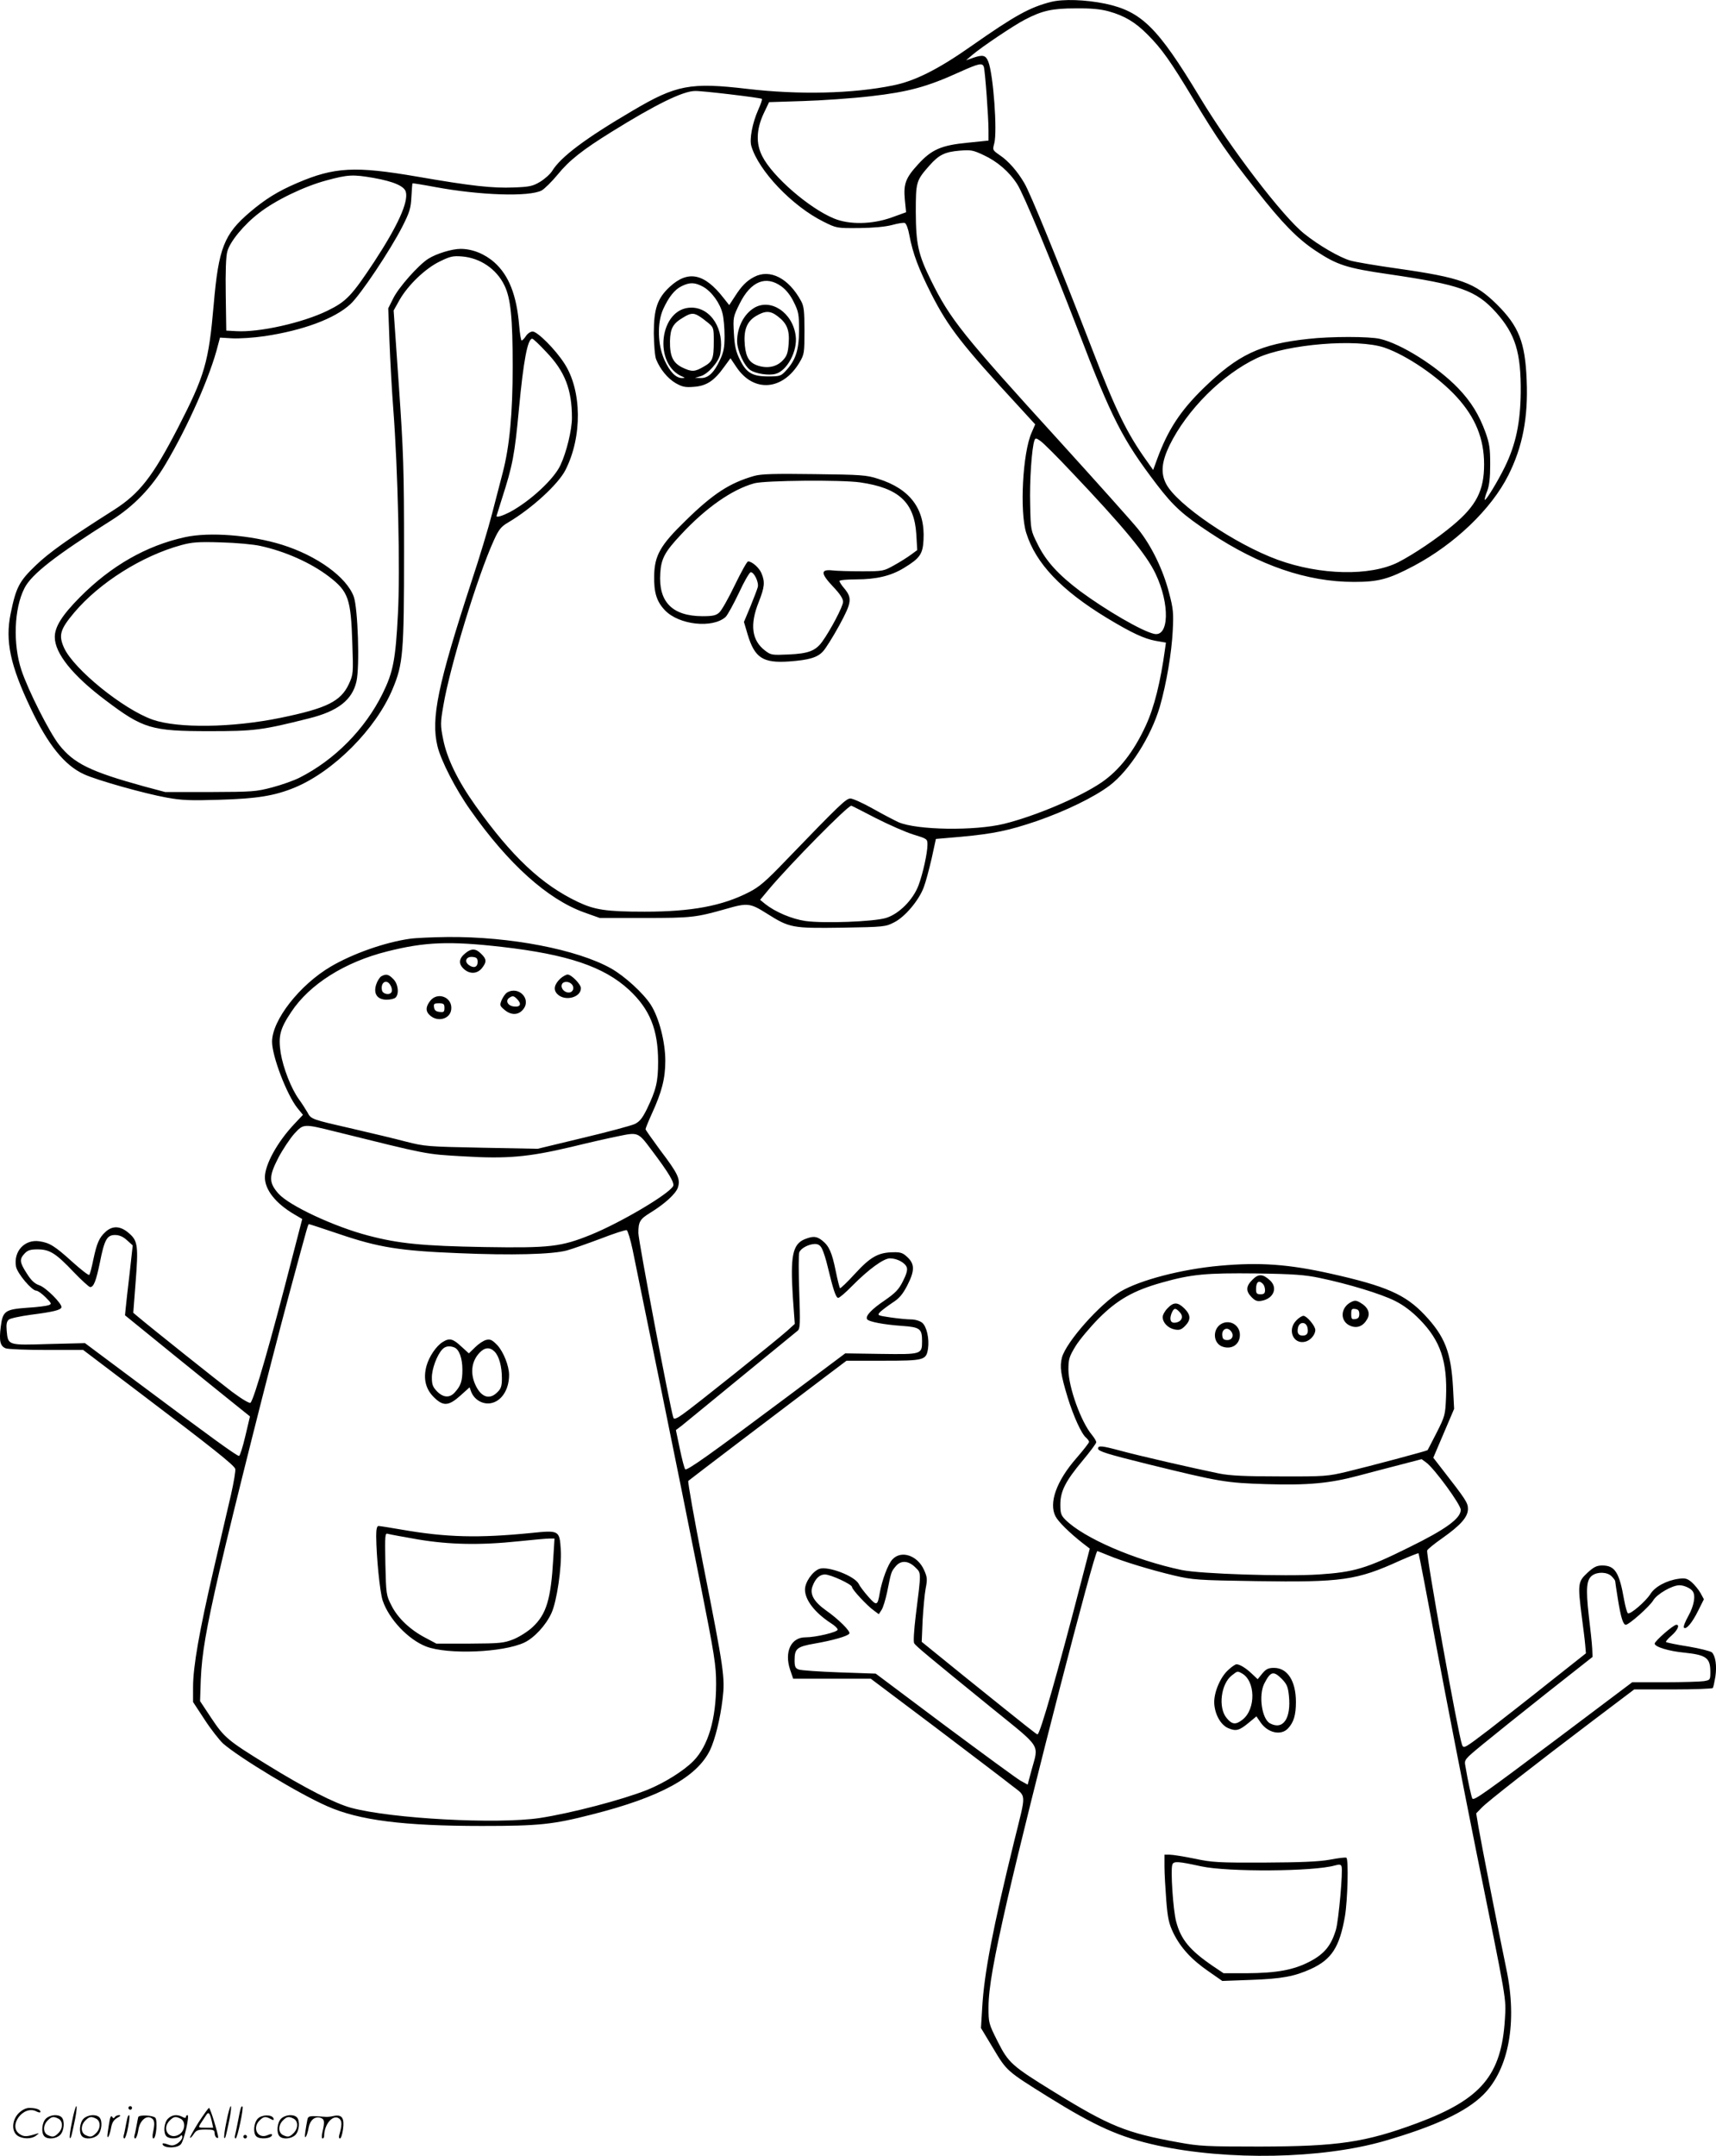 <svg version="1.0" xmlns="http://www.w3.org/2000/svg"
  viewBox="0 0 955.666 1200.204"
 preserveAspectRatio="xMidYMid meet">
<g transform="translate(-0.485,1200.565) scale(0.1,-0.1)"
fill="#000000" stroke="none">
<path d="M5858 11995 c-118 -30 -200 -75 -444 -246 -185 -130 -315 -195 -436
-219 -225 -46 -523 -53 -813 -19 -315 37 -394 22 -636 -121 -266 -156 -401
-258 -449 -336 -12 -19 -43 -46 -68 -61 -40 -24 -60 -28 -144 -31 -120 -5
-238 8 -538 60 -348 60 -463 54 -672 -36 -107 -46 -176 -89 -262 -162 -143
-122 -174 -199 -201 -514 -28 -321 -49 -394 -198 -684 -142 -275 -215 -369
-362 -462 -249 -158 -356 -234 -431 -306 -93 -89 -110 -123 -140 -269 -31
-152 -2 -288 112 -527 96 -203 189 -318 297 -367 71 -33 338 -108 461 -130 81
-15 133 -17 290 -12 212 6 310 22 422 68 217 90 452 326 545 548 59 140 64
202 64 766 0 461 -3 550 -29 926 l-29 416 33 59 c47 82 143 175 224 214 57 28
73 32 123 28 102 -8 193 -70 237 -161 35 -72 46 -180 46 -452 0 -260 -17 -444
-56 -593 -14 -53 -40 -155 -59 -227 -18 -71 -69 -241 -114 -376 -188 -575
-227 -763 -190 -917 19 -80 102 -242 184 -357 211 -300 430 -496 633 -569 l87
-31 250 0 c261 0 286 3 455 51 118 34 133 32 225 -26 127 -80 140 -83 419 -79
236 4 243 5 291 30 60 30 137 122 164 194 11 28 30 100 44 160 l24 110 139 12
c182 17 265 34 424 88 158 55 316 131 404 197 111 84 231 272 280 439 37 129
66 301 72 424 5 96 3 122 -20 208 -33 130 -99 265 -173 357 -33 41 -231 262
-438 490 -542 595 -608 678 -715 894 -72 146 -84 202 -85 381 0 168 2 175 75
258 54 61 86 77 170 84 62 5 74 3 133 -25 76 -35 143 -93 187 -162 36 -56 187
-420 337 -809 190 -497 249 -612 441 -864 92 -120 145 -168 295 -267 276 -183
541 -274 802 -274 138 0 193 15 335 90 227 121 430 315 525 504 79 157 111
321 102 529 -8 211 -44 301 -166 422 -123 121 -199 149 -556 200 -115 16 -232
36 -260 44 -59 17 -177 85 -256 149 -119 94 -411 476 -582 760 -235 390 -325
478 -526 521 -111 23 -236 27 -303 10z m323 -53 c86 -24 147 -60 215 -129 77
-77 127 -146 259 -366 129 -214 191 -304 345 -498 146 -186 229 -271 331 -339
121 -80 173 -97 408 -131 397 -58 487 -90 597 -212 108 -121 140 -223 138
-447 -2 -167 -27 -288 -88 -413 -39 -80 -106 -190 -112 -184 -2 2 3 24 13 48
12 31 17 75 17 149 0 89 -4 116 -26 178 -36 99 -81 172 -153 247 -117 121
-317 247 -435 274 -59 14 -275 14 -398 0 -270 -29 -392 -87 -586 -276 -128
-125 -197 -231 -256 -391 l-23 -63 -34 48 c-112 156 -175 285 -307 628 -187
483 -345 870 -377 922 -38 65 -88 122 -134 153 -43 30 -43 30 -33 67 18 66 -5
383 -33 455 -14 36 -30 40 -81 23 l-43 -15 35 30 c50 43 233 166 294 197 96
50 152 62 281 62 87 1 139 -4 186 -17z m-697 -309 c7 -23 26 -279 26 -354 l0
-56 -117 -12 c-146 -14 -200 -38 -274 -119 -71 -77 -83 -110 -75 -198 l7 -70
-83 -30 c-108 -38 -233 -40 -318 -5 -139 57 -343 234 -400 347 -36 70 -33 149
7 236 l31 65 188 6 c104 3 275 15 379 27 209 24 313 52 495 135 107 48 126 52
134 28z m-1410 -153 c93 -11 172 -22 174 -25 3 -2 -7 -31 -21 -62 -32 -72 -49
-162 -38 -200 40 -138 228 -335 401 -421 74 -37 74 -37 200 -36 81 1 145 7
183 17 32 9 64 14 71 11 8 -3 19 -33 25 -67 20 -105 51 -186 122 -327 96 -188
169 -282 492 -632 l87 -95 -20 -46 c-50 -112 -67 -440 -30 -558 53 -170 195
-319 448 -473 139 -84 208 -116 272 -128 l58 -10 -5 -36 c-25 -183 -60 -325
-108 -428 -66 -143 -147 -247 -245 -314 -123 -84 -370 -188 -544 -231 -164
-40 -485 -35 -587 9 -24 11 -89 45 -144 76 -55 31 -111 56 -124 56 -24 0 -58
-32 -356 -341 -115 -120 -152 -152 -210 -181 -148 -76 -319 -108 -580 -108
-213 0 -278 10 -371 54 -203 96 -369 253 -571 536 -99 139 -159 263 -180 369
-16 79 -16 91 1 189 37 219 191 722 281 919 28 62 41 77 80 100 132 78 279
213 319 292 94 185 92 442 -6 593 -50 78 -150 178 -177 178 -11 0 -28 -11 -37
-25 -9 -14 -20 -25 -24 -25 -4 0 -10 38 -14 85 -14 167 -57 277 -137 349 -54
48 -123 76 -189 76 -48 0 -134 -26 -180 -55 -55 -35 -166 -160 -196 -222 l-27
-54 7 -187 c4 -103 13 -270 21 -372 26 -339 39 -904 26 -1141 -13 -257 -27
-326 -85 -444 -98 -199 -268 -371 -465 -470 -30 -15 -97 -39 -150 -53 -91 -24
-110 -25 -346 -26 l-250 0 -120 32 c-297 82 -389 127 -471 231 -53 67 -173
304 -210 416 -48 145 -41 343 17 456 39 78 176 184 486 379 122 77 223 181
300 312 125 210 250 493 292 663 l11 41 68 -4 c38 -2 119 3 180 12 214 32 390
97 478 178 56 51 222 300 289 431 41 81 48 103 51 167 2 40 5 74 6 75 2 1 59
-8 128 -21 249 -46 520 -55 591 -19 16 9 56 48 89 88 65 80 139 138 300 238
246 153 397 227 465 228 17 1 106 -8 199 -19z m-1988 -465 c112 -20 171 -46
179 -78 15 -57 -46 -190 -175 -387 -127 -192 -156 -223 -263 -275 -138 -67
-380 -121 -507 -113 l-55 3 -3 200 c-2 127 1 215 9 241 14 54 93 150 177 214
91 71 251 148 374 181 122 33 148 34 264 14z m961 -969 c104 -108 143 -209
143 -367 0 -66 -30 -191 -64 -263 -36 -78 -168 -200 -281 -261 -41 -21 -75
-32 -75 -22 0 1 14 45 30 96 60 186 71 244 95 501 25 266 48 390 74 390 5 0
40 -33 78 -74z m4669 24 c124 -43 299 -162 402 -275 104 -114 152 -232 152
-375 0 -145 -43 -230 -174 -339 -88 -74 -219 -162 -305 -206 -156 -78 -434
-72 -670 14 -239 87 -563 308 -622 423 -31 60 -25 122 19 214 97 198 294 395
487 486 167 78 560 110 711 58z m-1743 -693 c287 -302 417 -459 467 -565 81
-169 76 -356 -9 -335 -69 16 -266 131 -410 237 -122 92 -191 167 -238 263 -38
76 -38 78 -41 218 -4 131 9 320 24 359 5 14 9 14 34 -4 16 -11 94 -89 173
-173z m-1091 -1926 c73 -37 168 -79 211 -92 75 -23 77 -24 77 -56 0 -45 -25
-160 -50 -227 -31 -81 -109 -159 -181 -181 -70 -21 -346 -31 -448 -17 -76 11
-168 50 -225 95 l-28 23 50 60 c119 141 437 464 458 464 2 0 63 -31 136 -69z
M4205 10464 c-42 -22 -70 -50 -107 -108 l-32 -49 -31 39 c-107 138 -198 157
-300 63 -69 -64 -89 -122 -89 -259 1 -66 6 -128 13 -145 22 -55 64 -106 108
-132 37 -21 53 -25 102 -21 70 5 113 33 168 110 l36 49 33 -49 c96 -144 259
-131 352 27 26 44 27 53 27 176 0 109 -3 136 -19 165 -69 127 -173 180 -261
134z m152 -53 c26 -19 51 -50 69 -88 26 -52 29 -68 29 -158 -1 -110 -19 -165
-75 -225 -26 -28 -33 -30 -97 -30 -89 0 -122 20 -158 94 -22 44 -29 76 -33
146 -5 89 -4 92 32 165 62 125 146 159 233 96z m-436 -2 c48 -27 95 -93 108
-150 6 -24 11 -80 11 -124 0 -64 -5 -90 -25 -132 -33 -72 -66 -103 -107 -102
l-33 1 31 9 c42 12 101 79 110 124 25 136 -51 258 -161 258 -179 0 -216 -321
-45 -386 10 -4 9 -6 -6 -6 -34 -1 -69 34 -99 101 -38 84 -41 206 -7 282 31 68
64 110 104 129 45 22 73 21 119 -4z m-25 -162 c12 -7 35 -24 53 -39 30 -25 31
-30 31 -100 0 -100 -6 -115 -55 -143 -51 -30 -67 -31 -121 -5 -52 26 -69 63
-68 147 2 70 16 97 72 130 42 26 58 28 88 10z M4204 10291 c-57 -35 -94 -108
-94 -185 0 -52 40 -139 74 -161 30 -20 102 -31 139 -21 65 16 125 128 113 213
-17 129 -140 210 -232 154z m133 -47 c51 -39 66 -77 60 -152 -4 -52 -10 -69
-33 -93 -33 -35 -82 -46 -135 -30 -49 15 -69 44 -76 113 -8 84 10 132 60 163
53 32 82 32 124 -1z M4205 9356 c-136 -39 -228 -98 -383 -250 -140 -136 -172
-193 -174 -306 -2 -93 14 -144 60 -192 78 -82 266 -102 338 -37 11 11 44 71
74 134 29 63 59 115 66 115 19 0 46 -57 39 -83 -3 -12 -22 -61 -41 -108 l-36
-86 21 -71 c39 -129 85 -159 230 -149 111 8 159 22 190 57 14 15 55 80 90 144
70 129 73 152 26 208 -14 16 -25 34 -25 39 0 5 42 9 93 9 111 0 193 19 265 63
89 54 106 77 110 156 10 172 -74 285 -253 341 -64 21 -95 23 -355 26 -225 3
-296 1 -335 -10z m590 -36 c216 -31 302 -111 313 -290 l5 -87 -34 -25 c-19
-14 -61 -41 -94 -59 -59 -33 -62 -34 -180 -34 -66 0 -140 2 -165 5 -66 7 -65
-17 4 -90 39 -41 56 -67 56 -85 0 -25 -70 -158 -117 -223 -37 -50 -76 -65
-185 -70 -94 -4 -99 -4 -133 22 -74 57 -85 144 -35 269 33 84 36 112 16 160
-12 31 -53 67 -75 67 -6 0 -39 -60 -74 -132 -35 -73 -74 -142 -87 -153 -18
-16 -36 -20 -94 -20 -168 1 -245 80 -234 240 5 81 26 119 115 214 138 149 285
252 409 286 60 16 483 20 589 5z M1035 9015 c-215 -47 -411 -159 -585 -334
-100 -101 -140 -165 -140 -222 0 -91 100 -215 284 -353 208 -157 254 -171 576
-171 251 0 293 5 555 71 162 40 242 103 265 206 19 83 8 408 -15 472 -40 109
-205 228 -400 289 -174 54 -404 72 -540 42z m421 -49 c137 -30 279 -93 379
-169 110 -84 124 -122 132 -373 6 -168 5 -173 -19 -226 -45 -97 -123 -136
-382 -189 -268 -55 -570 -59 -711 -10 -164 58 -438 280 -493 399 -32 71 -23
103 56 197 140 166 377 316 597 376 59 16 94 19 220 15 83 -2 182 -11 221 -20z
M2286 6779 c-139 -20 -317 -83 -438 -154 -174 -102 -328 -299 -328 -419 0 -81
82 -295 141 -369 l31 -38 -49 -52 c-94 -100 -162 -224 -163 -295 0 -70 59
-145 162 -206 l46 -27 -55 -212 c-121 -472 -213 -791 -233 -811 -5 -5 -48 20
-104 62 -79 60 -442 349 -524 418 l-25 21 13 169 c16 202 12 232 -36 273 -47
42 -92 45 -132 8 -35 -32 -48 -63 -67 -152 -9 -44 -19 -83 -23 -87 -4 -4 -46
29 -94 72 -97 88 -127 107 -184 115 -82 12 -145 -56 -130 -141 8 -39 88 -134
113 -134 8 0 31 -16 51 -36 35 -35 36 -38 17 -45 -11 -4 -64 -11 -118 -14
-124 -9 -137 -18 -148 -106 -10 -80 -3 -108 28 -120 13 -5 116 -9 227 -9 l204
0 318 -241 c403 -305 522 -400 529 -421 3 -9 -8 -74 -24 -145 -16 -70 -60
-256 -96 -413 -80 -344 -115 -543 -115 -656 l0 -84 65 -99 c35 -54 82 -113
102 -132 92 -80 424 -281 580 -349 178 -79 426 -110 863 -110 317 0 394 8 612
64 380 96 584 208 657 358 28 59 57 174 70 285 14 118 9 157 -109 753 -49 250
-86 458 -82 461 7 7 555 423 759 577 l122 92 203 0 c230 0 241 3 251 67 8 55
-7 124 -33 145 -13 10 -39 18 -61 18 -21 0 -73 5 -114 11 -75 11 -76 12 -58
31 11 10 41 33 68 51 38 24 57 47 82 95 42 82 43 119 2 158 -25 24 -38 29 -79
28 -84 -1 -128 -26 -214 -120 -43 -47 -81 -83 -83 -80 -3 3 -14 46 -24 96 -21
103 -37 139 -75 169 -31 25 -52 26 -99 7 -66 -28 -79 -94 -65 -318 l11 -153
-43 -39 c-63 -56 -525 -426 -581 -464 -33 -24 -48 -29 -52 -20 -18 54 -195
986 -195 1029 0 62 8 77 65 112 83 51 143 106 155 141 15 47 2 76 -99 209 -44
60 -81 112 -81 116 0 5 15 42 34 84 57 124 76 199 76 297 0 105 -35 240 -81
312 -42 65 -145 159 -221 202 -189 106 -563 178 -910 175 -84 -1 -180 -5 -212
-10z m514 -45 c366 -42 568 -110 708 -239 116 -108 162 -221 162 -401 0 -111
-11 -156 -63 -264 -25 -50 -40 -69 -67 -82 -19 -9 -149 -44 -288 -77 l-253
-61 -312 6 c-301 6 -316 7 -422 34 -60 16 -191 47 -290 70 -236 54 -238 54
-258 93 -10 17 -31 50 -47 72 -43 59 -88 174 -102 259 -14 93 -4 134 59 228
102 154 298 278 535 337 210 53 347 58 638 25z m-925 -1029 c516 -128 498
-125 709 -137 246 -15 363 -4 601 52 94 23 212 50 263 60 110 23 111 23 184
-75 99 -131 132 -187 121 -204 -29 -47 -292 -202 -456 -269 -168 -68 -228 -75
-597 -69 -341 6 -475 19 -645 64 -188 49 -439 166 -499 233 -54 61 -55 95 -2
198 25 48 66 109 90 136 52 56 50 56 231 11z m20 -570 c218 -74 336 -93 660
-106 300 -13 525 -7 607 15 32 9 117 39 189 66 72 28 137 49 144 47 6 -3 21
-52 33 -109 11 -56 80 -391 152 -743 72 -352 172 -847 222 -1100 83 -418 91
-470 91 -575 0 -195 -44 -344 -126 -428 -54 -55 -161 -122 -257 -161 -141 -56
-424 -130 -600 -157 -238 -35 -823 -4 -1050 57 -89 24 -258 110 -468 240 -218
134 -238 151 -310 259 l-63 95 4 120 c6 143 29 278 103 600 80 345 278 1132
389 1545 111 411 105 390 112 390 3 0 79 -25 168 -55z m-1183 -34 l32 -29 -17
-153 c-10 -85 -20 -172 -22 -195 l-4 -41 277 -225 c152 -123 309 -250 348
-281 l71 -57 -26 -110 c-14 -60 -30 -110 -35 -110 -13 0 -159 106 -531 384
l-327 244 -202 -5 c-230 -7 -226 -8 -234 75 -3 35 0 51 12 61 8 7 64 19 123
27 125 16 165 26 170 41 6 18 -86 111 -123 123 -26 9 -45 26 -70 66 -40 62
-42 79 -12 111 17 18 32 23 72 23 68 0 102 -22 201 -126 44 -46 86 -84 92 -84
20 0 33 35 54 136 25 128 40 154 84 154 24 0 45 -9 67 -29z m3871 -48 c8 -16
22 -59 31 -98 31 -129 46 -175 59 -175 7 0 42 30 77 66 92 93 176 154 211 154
40 0 86 -25 94 -51 5 -14 -3 -40 -22 -77 -23 -46 -42 -65 -101 -106 -74 -50
-109 -87 -98 -105 9 -14 93 -30 194 -37 101 -7 112 -16 112 -85 0 -74 -3 -74
-230 -71 l-198 3 -318 -238 c-436 -326 -564 -417 -573 -407 -5 5 -18 56 -30
113 l-22 105 33 25 c18 15 167 136 331 271 165 135 306 250 314 257 14 11 15
39 9 215 -4 112 -4 211 0 221 8 23 52 46 86 47 20 0 31 -7 41 -27z M2598 6700
c-37 -29 -41 -58 -13 -86 33 -33 77 -32 104 2 27 34 26 50 -4 79 -29 30 -54
32 -87 5z m67 -50 c0 -29 -22 -37 -49 -17 -28 20 -14 49 21 45 22 -2 28 -8 28
-28z M2128 6570 c-9 -6 -22 -26 -28 -45 -17 -52 6 -85 58 -85 21 0 43 5 50 12
21 21 14 77 -13 103 -26 27 -40 30 -67 15z m52 -51 c7 -11 9 -27 6 -35 -8 -21
-50 -14 -54 9 -9 45 28 65 48 26z M3126 6558 c-35 -33 -41 -63 -17 -87 42 -42
131 -19 131 33 0 22 -53 76 -74 76 -8 0 -26 -10 -40 -22z m64 -33 c16 -19 6
-45 -18 -45 -25 0 -46 25 -38 45 7 19 40 19 56 0z M2829 6480 c-9 -5 -22 -24
-30 -41 -12 -30 -11 -33 15 -55 37 -32 79 -31 105 3 46 57 -26 131 -90 93z
m55 -36 c27 -27 20 -46 -16 -42 -35 3 -51 33 -26 49 18 12 24 11 42 -7z M2401
6434 c-25 -32 -27 -57 -5 -78 43 -44 117 -25 122 31 7 67 -76 99 -117 47z m79
-40 c0 -22 -4 -25 -27 -22 -20 2 -29 9 -31 26 -3 19 1 22 27 22 27 0 31 -4 31
-26z M2470 4534 c-36 -22 -76 -82 -90 -133 -19 -70 -5 -128 40 -173 53 -53 83
-51 149 8 l51 46 9 -25 c17 -43 61 -70 106 -64 61 9 105 74 105 158 0 50 -31
128 -65 165 -29 30 -39 35 -62 30 -16 -4 -43 -22 -62 -41 l-35 -34 -43 39
c-46 43 -65 48 -103 24z m65 -30 c27 -11 45 -60 45 -124 0 -64 -9 -90 -43
-127 -28 -31 -63 -29 -98 6 -24 25 -29 38 -29 78 0 48 28 123 57 155 17 19 40
23 68 12z m224 -23 c25 -25 41 -82 41 -149 0 -43 -5 -58 -25 -77 -42 -43 -87
-30 -119 33 -34 68 -27 137 19 186 29 31 58 33 84 7z M2100 3453 c1 -115 20
-309 36 -358 35 -104 142 -217 242 -256 120 -46 428 -34 547 22 55 26 120 96
151 164 30 65 58 257 52 353 -7 108 -9 109 -165 93 -293 -29 -470 -25 -723 19
-63 11 -121 20 -127 20 -9 0 -13 -18 -13 -57z m233 -18 c174 -29 344 -33 562
-10 77 8 153 15 169 15 l29 0 -7 -112 c-13 -226 -38 -309 -115 -381 -27 -25
-73 -54 -107 -68 -54 -21 -74 -23 -244 -24 l-185 0 -60 32 c-85 44 -155 110
-190 180 -29 57 -30 62 -34 231 -3 166 -2 174 15 168 11 -3 86 -17 167 -31z
M6800 4959 c-214 -19 -447 -80 -555 -144 -115 -69 -302 -280 -326 -367 -13
-52 -7 -94 32 -223 33 -106 77 -203 103 -224 9 -8 16 -18 16 -23 0 -5 -32 -46
-71 -91 -111 -127 -154 -249 -116 -323 15 -30 79 -93 152 -150 l39 -30 -48
-185 c-128 -495 -229 -849 -243 -849 -6 0 -29 18 -397 314 l-248 201 5 120 c4
66 11 146 17 177 10 51 9 63 -9 103 -36 81 -127 112 -176 59 -25 -26 -59 -118
-71 -189 -12 -70 -17 -71 -64 -18 -23 26 -47 58 -52 69 -21 45 -173 103 -221
85 -38 -15 -79 -74 -79 -115 0 -58 54 -128 144 -187 21 -13 38 -29 38 -36 0
-14 -122 -43 -180 -43 -80 0 -118 -81 -85 -180 l17 -50 216 0 216 0 355 -267
c195 -148 388 -294 428 -326 86 -68 85 -33 16 -312 -119 -485 -167 -734 -178
-925 l-7 -115 68 -113 c76 -127 75 -126 304 -269 267 -166 401 -226 611 -272
393 -85 913 -75 1260 24 284 82 459 163 556 260 141 142 189 404 127 698 -38
182 -140 701 -155 789 l-13 78 30 31 c32 34 292 237 629 492 l221 167 216 0
c119 0 219 4 222 8 3 5 9 33 14 63 9 60 1 114 -19 135 -8 7 -67 22 -132 33
-65 10 -121 22 -124 25 -3 2 11 19 31 36 34 30 47 60 27 60 -17 0 -121 -91
-121 -105 0 -18 79 -42 163 -50 125 -13 147 -29 147 -108 0 -44 -1 -45 -37
-51 -21 -3 -119 -6 -218 -6 l-180 0 -416 -313 c-408 -306 -464 -346 -474 -335
-5 5 -25 96 -39 180 -7 37 -7 37 96 122 57 47 218 176 357 286 l255 201 -2 47
c-1 26 -10 108 -19 183 -17 151 -13 201 20 224 30 21 83 19 107 -5 11 -11 20
-23 20 -27 0 -5 7 -49 15 -100 16 -100 29 -143 44 -143 18 0 133 102 153 136
21 35 105 84 146 84 26 0 63 -17 74 -34 17 -24 7 -80 -24 -136 -18 -32 -30
-62 -25 -66 12 -13 46 27 79 94 l32 64 -19 35 c-11 19 -33 46 -49 60 -25 21
-37 24 -73 19 -66 -9 -132 -44 -157 -85 -27 -42 -112 -115 -125 -107 -5 3 -14
36 -21 73 -27 155 -51 193 -122 193 -31 0 -47 -8 -83 -41 -53 -49 -54 -63 -31
-244 8 -61 17 -131 19 -157 l4 -47 -201 -159 c-110 -88 -264 -208 -340 -267
-135 -103 -140 -106 -149 -83 -22 61 -202 1062 -194 1082 3 7 41 38 84 68 102
72 143 118 143 163 0 34 -11 51 -145 223 l-48 62 58 136 58 136 -6 116 c-11
200 -45 287 -159 408 -107 113 -214 160 -523 229 -233 52 -392 64 -615 44z
m554 -68 c159 -33 343 -89 420 -128 48 -24 93 -58 137 -103 116 -118 155 -233
147 -434 -4 -97 -6 -105 -52 -196 -27 -52 -49 -96 -51 -98 -3 -4 -321 -89
-450 -120 -105 -25 -122 -27 -370 -26 -198 0 -279 4 -340 16 -146 30 -439 97
-550 127 -104 28 -125 30 -125 12 0 -15 52 -31 278 -87 403 -99 435 -104 657
-111 235 -7 354 4 515 47 63 17 168 44 233 61 l119 31 26 -19 c46 -34 192
-234 192 -263 0 -48 -84 -109 -288 -209 -238 -118 -305 -138 -503 -151 -189
-12 -660 3 -764 25 -261 55 -545 178 -647 280 -24 24 -28 36 -28 84 0 74 28
130 125 246 41 49 75 95 75 101 0 7 -11 25 -24 41 -61 73 -130 264 -131 363 0
58 4 72 39 130 22 36 81 106 130 156 104 104 194 155 351 199 166 47 248 54
525 51 210 -3 273 -8 354 -25z m-1176 -1545 c79 -33 236 -81 367 -112 104 -24
129 -26 456 -31 476 -7 559 4 800 114 55 24 102 43 104 41 2 -2 47 -235 99
-518 53 -283 153 -796 222 -1140 172 -849 167 -816 160 -934 -19 -314 -131
-447 -487 -580 -291 -108 -441 -130 -879 -131 -295 0 -336 2 -450 23 -294 53
-385 90 -698 283 -232 143 -251 160 -311 279 -50 99 -51 104 -51 190 0 105 29
268 106 604 128 557 484 1936 500 1936 3 0 30 -11 62 -24z m-1076 -66 c34 -34
34 -20 3 -267 -10 -82 -14 -147 -9 -156 10 -16 75 -70 434 -362 279 -226 260
-197 220 -343 l-22 -82 -40 22 c-22 13 -212 152 -423 309 l-383 287 -203 7
c-112 4 -214 11 -226 16 -19 7 -23 16 -23 52 0 64 13 75 110 92 104 18 187 42
195 56 8 12 -60 80 -130 129 -66 47 -91 89 -76 132 16 45 40 68 70 68 32 0
151 -55 151 -70 0 -14 85 -105 122 -131 l27 -20 15 23 c9 13 22 57 31 98 23
115 23 115 46 143 29 37 71 36 111 -3z M6980 4881 c-37 -36 -38 -64 -4 -98 20
-20 31 -24 57 -19 65 13 89 72 45 113 -40 37 -65 38 -98 4z m58 -23 c7 -7 12
-22 12 -35 0 -18 -6 -23 -25 -23 -21 0 -25 5 -25 28 0 41 15 53 38 30z M7530
4757 c-62 -31 -64 -109 -4 -133 37 -15 71 -2 93 38 19 32 5 66 -38 91 -22 13
-31 14 -51 4z m45 -67 c0 -18 -6 -26 -22 -28 -20 -3 -23 1 -23 28 0 27 3 31
23 28 16 -2 22 -10 22 -28z M6507 4722 c-15 -15 -27 -37 -27 -49 0 -31 30 -62
67 -69 26 -5 37 -1 57 19 34 34 33 62 -3 98 -37 36 -60 37 -94 1z m69 -23 c22
-24 10 -52 -25 -57 -26 -4 -35 16 -22 51 13 32 22 34 47 6z M7225 4655 c-53
-52 -18 -136 49 -119 29 7 56 39 56 65 0 23 -48 79 -66 79 -8 0 -26 -11 -39
-25z m61 -39 c7 -31 -1 -46 -26 -46 -25 0 -33 15 -26 46 4 15 14 24 26 24 12
0 22 -9 26 -24z M6810 4637 c-52 -26 -52 -105 -1 -127 53 -21 101 9 101 64 0
53 -53 86 -100 63z m50 -42 c19 -23 8 -50 -20 -50 -19 0 -26 6 -28 24 -5 35
26 53 48 26z M6847 2710 c-44 -38 -80 -121 -80 -181 1 -64 35 -127 79 -145 43
-18 61 -13 115 32 l41 34 22 -32 c40 -60 115 -77 154 -35 32 34 44 75 44 147
0 117 -47 190 -122 190 -31 0 -44 -6 -65 -31 l-26 -32 -32 30 c-33 32 -68 53
-86 53 -6 0 -26 -13 -44 -30z m73 -20 c77 -41 80 -199 5 -258 -38 -30 -59 -28
-89 9 -48 57 -32 190 29 237 32 25 31 25 55 12z m224 -32 c27 -28 34 -43 39
-93 13 -126 -32 -193 -105 -154 -46 24 -65 157 -32 222 35 68 51 72 98 25z
M6490 1613 c0 -38 5 -122 10 -188 8 -101 15 -130 40 -182 40 -81 101 -148 196
-213 l76 -53 162 6 c168 6 240 19 332 61 115 53 159 121 189 293 15 88 21 318
8 326 -5 3 -46 -2 -93 -11 -62 -11 -162 -15 -365 -16 -254 -1 -290 1 -388 22
-59 12 -121 22 -138 22 l-29 0 0 -67z m205 2 c149 -32 626 -29 744 5 25 7 33
6 37 -5 9 -23 -16 -300 -31 -352 -26 -88 -64 -135 -144 -177 -91 -48 -185 -65
-354 -66 l-128 0 -61 41 c-127 87 -177 147 -203 247 -17 63 -32 290 -21 317 7
20 33 18 161 -10z M406 194 c-10 -47 -15 -88 -12 -91 5 -6 9 7 30 110 7 37 10
67 6 67 -4 0 -15 -39 -24 -86z M720 270 c0 -5 5 -10 10 -10 6 0 10 5 10 10 0
6 -4 10 -10 10 -5 0 -10 -4 -10 -10z M1266 194 c-10 -47 -15 -88 -12 -91 5 -6
9 7 30 110 7 37 10 67 6 67 -4 0 -15 -39 -24 -86z M1346 269 c-3 -8 -10 -41
-16 -74 -6 -33 -14 -68 -16 -77 -3 -10 -1 -18 3 -18 10 0 46 171 38 178 -2 3
-7 -1 -9 -9z M109 241 c-38 -38 -41 -101 -7 -125 29 -20 79 -20 104 0 18 14
18 15 1 10 -53 -17 -69 -17 -92 -2 -69 45 21 166 94 126 12 -6 21 -7 21 -1 0
12 -25 21 -62 21 -19 0 -39 -10 -59 -29z M1110 189 c-28 -45 -49 -83 -47 -85
2 -3 12 7 21 21 14 21 24 25 66 25 43 0 50 -3 50 -19 0 -11 5 -23 10 -26 6 -3
10 -3 10 1 0 20 -44 164 -51 164 -4 0 -30 -37 -59 -81z m75 4 l7 -33 -42 0
c-42 0 -42 0 -28 23 8 12 21 32 29 44 15 25 22 18 34 -34z M260 210 c-22 -22
-27 -79 -8 -98 19 -19 66 -14 88 8 22 22 27 79 8 98 -19 19 -66 14 -88 -8z
m71 0 c25 -14 25 -54 -1 -80 -23 -23 -33 -24 -61 -10 -25 14 -25 54 1 80 23
23 33 24 61 10z M470 210 c-22 -22 -27 -79 -8 -98 19 -19 66 -14 88 8 22 22
27 79 8 98 -19 19 -66 14 -88 -8z m71 0 c25 -14 25 -54 -1 -80 -23 -23 -33
-24 -61 -10 -25 14 -25 54 1 80 23 23 33 24 61 10z M616 204 c-3 -16 -8 -47
-11 -69 -8 -51 10 -26 19 27 5 27 15 42 34 53 18 10 22 14 10 15 -9 0 -20 -5
-24 -11 -5 -8 -9 -8 -14 1 -5 8 -10 3 -14 -16z M717 223 c-2 -4 -7 -26 -11
-48 -4 -22 -9 -48 -12 -57 -3 -10 -1 -18 4 -18 4 0 14 28 20 62 11 58 10 81
-1 61z M775 220 c-1 -3 -5 -23 -9 -45 -4 -22 -9 -48 -12 -57 -3 -10 -1 -18 4
-18 5 0 13 20 17 45 7 53 44 87 74 68 17 -11 19 -28 8 -80 -4 -18 -3 -33 2
-33 16 0 24 99 11 115 -12 14 -87 18 -95 5z M940 210 c-22 -22 -27 -79 -8 -98
15 -15 61 -15 76 0 9 9 12 8 12 -5 0 -9 -12 -24 -26 -34 -21 -13 -32 -15 -55
-6 -16 6 -29 8 -29 3 0 -24 81 -27 102 -2 18 19 50 162 37 162 -5 0 -9 -5 -9
-10 0 -7 -6 -7 -19 0 -30 16 -59 12 -81 -10z m71 0 c29 -16 25 -65 -6 -86 -56
-37 -103 28 -55 76 23 23 33 24 61 10z M1441 211 c-23 -23 -28 -80 -9 -99 19
-19 88 -13 88 9 0 5 -11 4 -24 -2 -54 -25 -89 38 -46 81 23 23 33 24 62 9 16
-9 19 -8 16 3 -8 22 -64 22 -87 -1z M1570 210 c-22 -22 -27 -79 -8 -98 19 -19
66 -14 88 8 22 22 27 79 8 98 -19 19 -66 14 -88 -8z m71 0 c25 -14 25 -54 -1
-80 -23 -23 -33 -24 -61 -10 -25 14 -25 54 1 80 23 23 33 24 61 10z M1716 201
c-3 -14 -8 -44 -11 -66 -8 -51 10 -26 19 27 8 41 35 63 66 53 22 -7 24 -21 11
-77 -5 -22 -5 -38 0 -38 5 0 9 6 9 13 0 68 51 125 85 97 15 -13 15 -35 -1 -92
-3 -10 -1 -18 4 -18 6 0 13 23 17 50 9 63 -5 84 -49 76 -17 -4 -35 -6 -41 -6
-101 8 -104 7 -109 -19z M1360 110 c0 -5 5 -10 10 -10 6 0 10 5 10 10 0 6 -4
10 -10 10 -5 0 -10 -4 -10 -10z"/>
</g>
</svg>

